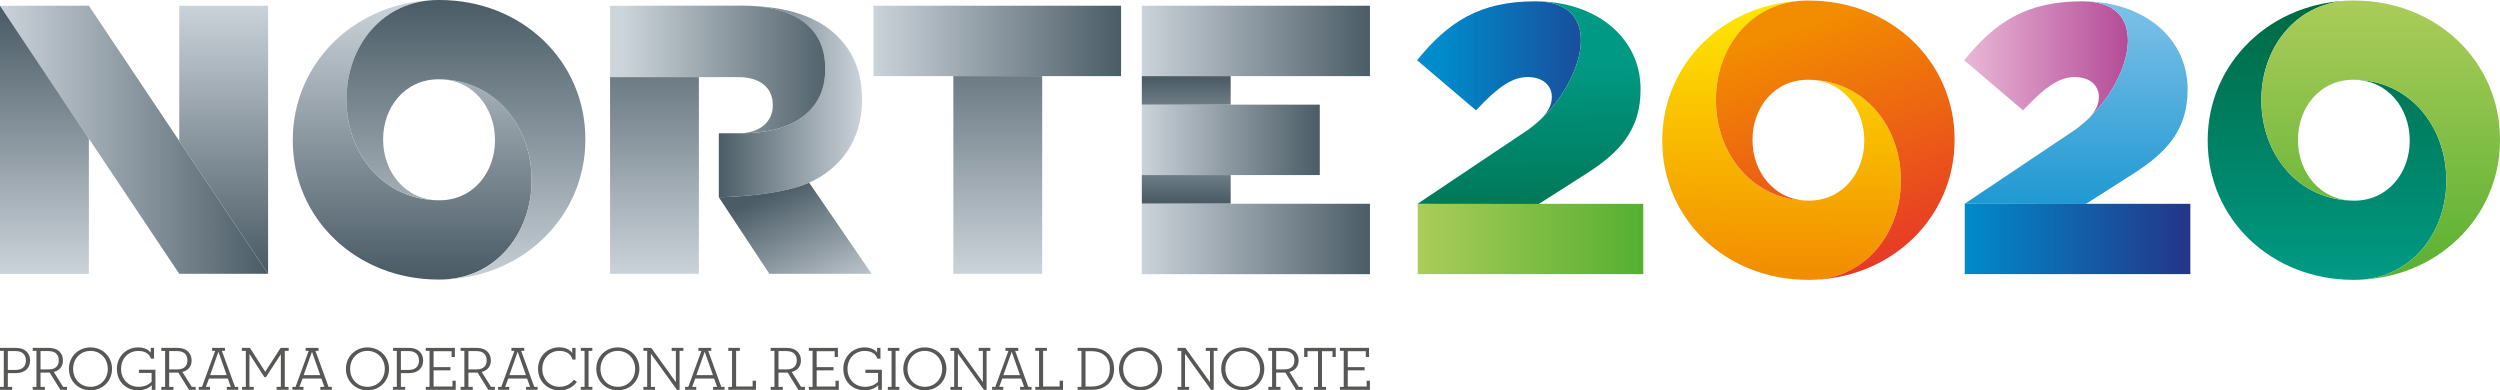 <!-- Generator: Adobe Illustrator 22.0.1, SVG Export Plug-In  -->
<svg version="1.1"
	 xmlns="http://www.w3.org/2000/svg" xmlns:xlink="http://www.w3.org/1999/xlink" xmlns:a="http://ns.adobe.com/AdobeSVGViewerExtensions/3.0/"
	 x="0px" y="0px" width="726.893px" height="113.488px" viewBox="0 0 726.893 113.488"
	 style="enable-background:new 0 0 726.893 113.488;" xml:space="preserve">
<style type="text/css">
	.st0{fill:url(#SVGID_3_);}
	.st1{fill:url(#SVGID_4_);}
	.st2{fill:url(#SVGID_5_);}
	.st3{fill:url(#SVGID_6_);}
	.st4{fill:url(#SVGID_7_);}
	.st5{fill:url(#SVGID_8_);}
	.st6{fill:url(#SVGID_9_);}
	.st7{fill:url(#SVGID_10_);}
	.st8{fill:url(#SVGID_11_);}
	.st9{fill:url(#SVGID_12_);}
	.st10{fill:url(#SVGID_13_);}
	.st11{fill:url(#SVGID_14_);}
	.st12{fill:url(#SVGID_15_);}
	.st13{fill:url(#SVGID_16_);}
	.st14{fill:url(#SVGID_17_);}
	.st15{fill:url(#SVGID_18_);}
	.st16{fill:url(#SVGID_19_);}
	.st17{fill:url(#SVGID_20_);}
	.st18{fill:url(#SVGID_21_);}
	.st19{clip-path:url(#SVGID_22_);}
	.st20{fill:url(#SVGID_24_);}
	.st21{fill:url(#SVGID_25_);}
	.st22{fill:url(#SVGID_26_);}
	.st23{fill:url(#SVGID_27_);}
	.st24{fill:url(#SVGID_28_);}
	.st25{fill:url(#SVGID_29_);}
	.st26{fill:url(#SVGID_30_);}
	.st27{fill:#575756;}
	.st28{fill:url(#SVGID_31_);}
	.st29{fill:url(#SVGID_32_);}
	.st30{fill:url(#SVGID_33_);}
	.st31{fill:url(#SVGID_34_);}
	.st32{fill:url(#SVGID_35_);}
	.st33{fill:url(#SVGID_36_);}
	.st34{fill:url(#SVGID_37_);}
	.st35{fill:url(#SVGID_38_);}
	.st36{fill:url(#SVGID_39_);}
	.st37{fill:url(#SVGID_40_);}
	.st38{fill:url(#SVGID_41_);}
	.st39{fill:url(#SVGID_42_);}
	.st40{fill:url(#SVGID_43_);}
	.st41{fill:url(#SVGID_44_);}
	.st42{fill:url(#SVGID_45_);}
	.st43{fill:url(#SVGID_46_);}
	.st44{fill:url(#SVGID_47_);}
	.st45{fill:url(#SVGID_48_);}
	.st46{fill:url(#SVGID_49_);}
	.st47{clip-path:url(#SVGID_51_);}
	.st48{fill:url(#SVGID_54_);}
	.st49{fill:url(#SVGID_55_);}
	.st50{fill:url(#SVGID_56_);}
	.st51{fill:url(#SVGID_57_);}
	.st52{fill:url(#SVGID_58_);}
	.st53{fill:url(#SVGID_59_);}
	.st54{fill:url(#SVGID_60_);}
</style>
<defs>
</defs>
<g>
	<g>
		<g>
			<g>
				<linearGradient id="SVGID_3_" gradientUnits="userSpaceOnUse" x1="572.483" y1="19.02" x2="626.244" y2="19.02">
					<stop  offset="0" style="stop-color:#E8B5D5"/>
					<stop  offset="1" style="stop-color:#AB3A8D"/>
				</linearGradient>
				<path class="st0" d="M603.469,37.655c15.248-10.982,23.973-37.27,2.006-37.27l0,0c-16.242,0-25.369,6.003-34.369,17.136
					l17.119,14.56c6.463-6.888,10.572-9.674,15.021-9.674c4.449,0,7.012,2.456,7.012,5.789
					C610.258,31.197,608.359,34.204,603.469,37.655L603.469,37.655z"/>
				<linearGradient id="SVGID_4_" gradientUnits="userSpaceOnUse" x1="571.27" y1="69.481" x2="636.857" y2="69.481">
					<stop  offset="0" style="stop-color:#008BCB"/>
					<stop  offset="1" style="stop-color:#243588"/>
				</linearGradient>
				<rect x="571.27" y="59.262" class="st1" width="65.588" height="20.439"/>
				<linearGradient id="SVGID_5_" gradientUnits="userSpaceOnUse" x1="603.63" y1="78.624" x2="603.63" y2="-0.3">
					<stop  offset="0" style="stop-color:#008BCB"/>
					<stop  offset="1" style="stop-color:#80C2E8"/>
				</linearGradient>
				<path class="st2" d="M603.469,37.655l-32.266,21.607l35.266,0.039l13.908-8.854c9.34-6.008,15.68-12.461,15.68-24.365v-0.224
					c0-14.798-12.787-25.473-30.582-25.473l0,0C627.442,0.385,618.717,26.672,603.469,37.655L603.469,37.655z"/>
				<linearGradient id="SVGID_6_" gradientUnits="userSpaceOnUse" x1="419.245" y1="19.02" x2="476.667" y2="19.02">
					<stop  offset="0" style="stop-color:#008BCB"/>
					<stop  offset="1" style="stop-color:#243588"/>
				</linearGradient>
				<path class="st3" d="M444.412,37.655c15.248-10.982,23.977-37.27,2-37.27l0,0c-16.238,0-25.361,6.003-34.377,17.136
					l17.131,14.56c6.455-6.888,10.57-9.674,15.016-9.674c4.453,0,7.02,2.456,7.02,5.789
					C451.201,31.197,449.303,34.204,444.412,37.655L444.412,37.655z"/>
				<linearGradient id="SVGID_7_" gradientUnits="userSpaceOnUse" x1="412.215" y1="69.481" x2="477.791" y2="69.481">
					<stop  offset="0" style="stop-color:#ABCC59"/>
					<stop  offset="1" style="stop-color:#56AF31"/>
				</linearGradient>
				<rect x="412.215" y="59.262" class="st4" width="65.576" height="20.439"/>
				<linearGradient id="SVGID_8_" gradientUnits="userSpaceOnUse" x1="518.446" y1="1.844" x2="517.662" y2="80.553">
					<stop  offset="0" style="stop-color:#FFE700"/>
					<stop  offset="1" style="stop-color:#F28C00"/>
				</linearGradient>
				<path class="st5" d="M525.699,81.37c-24.033,0-42.387-17.805-42.387-40.383v-0.219c0-22.583,18.578-40.607,42.602-40.607h-0.297
					c-16.387,0-26.693,13.627-26.693,28.727v0.371c0,15.277,10.49,29.085,27.068,29.085h-0.078c9.908,0,16.137-8.234,16.137-17.356
					v-0.219c0-9.234-6.338-17.58-16.352-17.58h-0.082c16.574,0,27.068,13.808,27.068,29.088v0.372
					c0,15.091-10.312,28.723-26.693,28.723"/>
				<linearGradient id="SVGID_9_" gradientUnits="userSpaceOnUse" x1="550.822" y1="81.263" x2="523.927" y2="7.737">
					<stop  offset="0" style="stop-color:#E63329"/>
					<stop  offset="1" style="stop-color:#F28C00"/>
				</linearGradient>
				<path class="st6" d="M525.908,0.161c24.033,0,42.4,17.805,42.4,40.382v0.225c0,22.582-18.586,40.602-42.609,40.602h0.293
					c16.381,0,26.693-13.632,26.693-28.723v-0.372c0-15.28-10.494-29.088-27.068-29.088h0.082c-9.914,0-16.139,8.244-16.139,17.355
					v0.225c0,9.234,6.342,17.576,16.348,17.576h0.084c-16.578,0-27.068-13.807-27.068-29.085v-0.371
					c0-15.101,10.307-28.727,26.693-28.727"/>
				<linearGradient id="SVGID_10_" gradientUnits="userSpaceOnUse" x1="676.59" y1="80.037" x2="676.59" y2="1.323">
					<stop  offset="0" style="stop-color:#009984"/>
					<stop  offset="1" style="stop-color:#006944"/>
				</linearGradient>
				<path class="st7" d="M684.293,81.37c-24.031,0-42.391-17.805-42.391-40.383v-0.219c0-22.583,18.582-40.607,42.605-40.607h-0.299
					c-16.389,0-26.693,13.627-26.693,28.727v0.371c0,15.277,10.484,29.085,27.068,29.085h-0.076c9.9,0,16.135-8.234,16.135-17.356
					v-0.219c0-9.234-6.346-17.58-16.35-17.58h-0.084c16.574,0,27.068,13.808,27.068,29.088v0.372
					c0,15.091-10.307,28.723-26.693,28.723"/>
				<linearGradient id="SVGID_11_" gradientUnits="userSpaceOnUse" x1="692.204" y1="0.603" x2="692.204" y2="83.783">
					<stop  offset="0" style="stop-color:#ABCC59"/>
					<stop  offset="1" style="stop-color:#56AF31"/>
				</linearGradient>
				<path class="st8" d="M684.508,0.161c24.027,0,42.385,17.805,42.385,40.382v0.225c0,22.582-18.58,40.602-42.611,40.602h0.303
					c16.387,0,26.693-13.632,26.693-28.723v-0.372c0-15.28-10.494-29.088-27.068-29.088h0.072c-9.896,0-16.125,8.244-16.125,17.355
					v0.225c0,9.234,6.334,17.576,16.352,17.576h0.076c-16.584,0-27.068-13.807-27.068-29.085v-0.371
					c0-15.101,10.305-28.727,26.693-28.727"/>
				<linearGradient id="SVGID_12_" gradientUnits="userSpaceOnUse" x1="444.197" y1="18.66" x2="445.156" y2="78.213">
					<stop  offset="0" style="stop-color:#009984"/>
					<stop  offset="1" style="stop-color:#006944"/>
				</linearGradient>
				<path class="st9" d="M444.412,37.655l-32.26,21.607l35.262,0.039l13.904-8.854c9.342-6.008,15.69-12.461,15.69-24.365v-0.224
					c0-14.798-12.791-25.473-30.596-25.473l0,0C468.389,0.385,459.66,26.672,444.412,37.655L444.412,37.655z"/>
				<linearGradient id="SVGID_13_" gradientUnits="userSpaceOnUse" x1="331.992" y1="11.9" x2="398.32" y2="11.9">
					<stop  offset="0" style="stop-color:#CBD3DA"/>
					<stop  offset="1" style="stop-color:#4B5C66"/>
				</linearGradient>
				<rect x="331.992" y="1.665" class="st10" width="66.328" height="20.469"/>
				<linearGradient id="SVGID_14_" gradientUnits="userSpaceOnUse" x1="253.971" y1="11.9" x2="325.957" y2="11.9">
					<stop  offset="0" style="stop-color:#CBD3DA"/>
					<stop  offset="1" style="stop-color:#4B5C66"/>
				</linearGradient>
				<rect x="253.971" y="1.665" class="st11" width="71.986" height="20.469"/>
				<linearGradient id="SVGID_15_" gradientUnits="userSpaceOnUse" x1="331.992" y1="40.663" x2="383.736" y2="40.663">
					<stop  offset="0" style="stop-color:#CBD3DA"/>
					<stop  offset="1" style="stop-color:#4B5C66"/>
				</linearGradient>
				<rect x="331.992" y="30.426" class="st12" width="51.744" height="20.475"/>
				<linearGradient id="SVGID_16_" gradientUnits="userSpaceOnUse" x1="208.998" y1="29.494" x2="250.639" y2="29.494">
					<stop  offset="0" style="stop-color:#4B5C66"/>
					<stop  offset="1" style="stop-color:#CBD3DA"/>
				</linearGradient>
				<path class="st13" d="M208.998,57.343V38.752h6.564c15.178,0,24.371-6.774,24.371-18.433v-0.538
					c0-12.183-9.471-18.136-24.101-18.136l-0.373,0.02c13.809,0,22.6,3.445,28.061,8.907c4.676,4.679,7.119,10.473,7.119,18.483
					v0.224c0,11.362-6.221,19.763-15.361,23.833C226.129,57.182,208.998,57.343,208.998,57.343z"/>
				<linearGradient id="SVGID_17_" gradientUnits="userSpaceOnUse" x1="225.316" y1="55.634" x2="241.379" y2="90.626">
					<stop  offset="0" style="stop-color:#4B5C66"/>
					<stop  offset="1" style="stop-color:#CBD3DA"/>
				</linearGradient>
				<path class="st14" d="M235.277,53.112c-9.148,4.07-26.279,4.231-26.279,4.231l14.705,22.27h29.723L235.277,53.112z"/>
				<linearGradient id="SVGID_18_" gradientUnits="userSpaceOnUse" x1="0" y1="40.639" x2="77.949" y2="40.639">
					<stop  offset="0" style="stop-color:#CBD3DA"/>
					<stop  offset="1" style="stop-color:#4B5C66"/>
				</linearGradient>
				<polygon class="st15" points="77.949,79.613 52.117,79.613 0,1.665 25.84,1.665 				"/>
				<linearGradient id="SVGID_19_" gradientUnits="userSpaceOnUse" x1="119.845" y1="79.952" x2="119.845" y2="1.163">
					<stop  offset="0" style="stop-color:#4B5C66"/>
					<stop  offset="1" style="stop-color:#CAD2D9"/>
				</linearGradient>
				<path class="st16" d="M127.551,81.287c-24.051,0-42.426-17.823-42.426-40.426v-0.22C85.125,18.034,103.723,0,127.775,0h-0.307
					c-16.393,0-26.717,13.631-26.717,28.747v0.371c0,15.296,10.5,29.117,27.082,29.117h-0.059c9.904,0,16.147-8.243,16.147-17.374
					v-0.22c0-9.248-6.35-17.594-16.371-17.594h-0.082c16.596,0,27.096,13.816,27.096,29.112v0.376
					c0,15.106-10.316,28.752-26.73,28.752"/>
				<linearGradient id="SVGID_20_" gradientUnits="userSpaceOnUse" x1="135.475" y1="0.442" x2="135.475" y2="83.703">
					<stop  offset="0" style="stop-color:#4B5C66"/>
					<stop  offset="1" style="stop-color:#CBD3DA"/>
				</linearGradient>
				<path class="st17" d="M127.766,0c24.059,0,42.432,17.809,42.432,40.417v0.224c0,22.598-18.6,40.647-42.65,40.647h0.287
					c16.414,0,26.73-13.646,26.73-28.752v-0.376c0-15.296-10.5-29.112-27.096-29.112h0.078c-9.9,0-16.15,8.243-16.15,17.37v0.224
					c0,9.244,6.35,17.595,16.369,17.595h0.068c-16.582,0-27.082-13.821-27.082-29.117v-0.371C100.752,13.631,111.076,0,127.469,0"/>
				<linearGradient id="SVGID_21_" gradientUnits="userSpaceOnUse" x1="243.489" y1="20.198" x2="180.936" y2="20.198">
					<stop  offset="0" style="stop-color:#4B5C66"/>
					<stop  offset="1" style="stop-color:#CDD5DB"/>
				</linearGradient>
				<path class="st18" d="M177.381,22.426h37.404c6.014,0,9.908,2.983,9.908,7.995v0.22c0,4.798-3.777,8.111-10.014,8.111h0.883
					c15.178,0,24.371-6.774,24.371-18.433v-0.538c0-12.183-9.471-18.136-24.101-18.136l-38.451,0.02V22.426z"/>
				<g>
					<defs>
						<path id="SVGID_1_" d="M235.277,53.112c-9.148,4.07-26.279,4.231-26.279,4.231l14.705,22.27h29.723L235.277,53.112
							L235.277,53.112z"/>
					</defs>
					<clipPath id="SVGID_22_">
						<use xlink:href="#SVGID_1_"  style="overflow:visible;"/>
					</clipPath>
					<g class="st19">
						<defs>
							<rect id="SVGID_2_" x="208.998" y="53.112" width="44.428" height="26.501"/>
						</defs>
						<clipPath id="SVGID_23_">
							<use xlink:href="#SVGID_2_"  style="overflow:visible;"/>
						</clipPath>
					</g>
				</g>
				<linearGradient id="SVGID_24_" gradientUnits="userSpaceOnUse" x1="331.992" y1="69.481" x2="398.32" y2="69.481">
					<stop  offset="0" style="stop-color:#CBD3DA"/>
					<stop  offset="1" style="stop-color:#4B5C66"/>
				</linearGradient>
				<rect x="331.992" y="59.246" class="st20" width="66.328" height="20.47"/>
				<linearGradient id="SVGID_25_" gradientUnits="userSpaceOnUse" x1="12.92" y1="3.141" x2="12.92" y2="79.277">
					<stop  offset="0" style="stop-color:#4B5C66"/>
					<stop  offset="1" style="stop-color:#CBD3DA"/>
				</linearGradient>
				<polygon class="st21" points="0.016,1.689 0,1.689 0,79.642 25.84,79.642 25.84,40.31 				"/>
				<linearGradient id="SVGID_26_" gradientUnits="userSpaceOnUse" x1="65.033" y1="1.33" x2="65.033" y2="78.339">
					<stop  offset="0" style="stop-color:#CBD3DA"/>
					<stop  offset="1" style="stop-color:#4B5C66"/>
				</linearGradient>
				<polygon class="st22" points="52.117,1.665 52.117,40.978 77.949,79.613 77.949,1.665 				"/>
				<linearGradient id="SVGID_27_" gradientUnits="userSpaceOnUse" x1="190.293" y1="2.288" x2="190.293" y2="79.36">
					<stop  offset="0" style="stop-color:#4B5C66"/>
					<stop  offset="1" style="stop-color:#CAD2D9"/>
				</linearGradient>
				<rect x="177.381" y="22.426" class="st23" width="25.824" height="57.187"/>
				<linearGradient id="SVGID_28_" gradientUnits="userSpaceOnUse" x1="290.106" y1="1.894" x2="290.106" y2="79.359">
					<stop  offset="0" style="stop-color:#4B5C66"/>
					<stop  offset="1" style="stop-color:#CBD3DA"/>
				</linearGradient>
				<rect x="277.191" y="22.134" class="st24" width="25.83" height="57.479"/>
				<linearGradient id="SVGID_29_" gradientUnits="userSpaceOnUse" x1="344.908" y1="22.165" x2="344.908" y2="79.753">
					<stop  offset="0.012" style="stop-color:#4B5C66"/>
					<stop  offset="0.497" style="stop-color:#CBD3DA"/>
					<stop  offset="1" style="stop-color:#4B5C66"/>
				</linearGradient>
				<rect x="331.992" y="22.134" class="st25" width="25.832" height="8.292"/>
				
					<linearGradient id="SVGID_30_" gradientUnits="userSpaceOnUse" x1="-12164.129" y1="-2377.327" x2="-12164.129" y2="-2319.742" gradientTransform="matrix(-1 0 0 -1 -11819.221 -2318.166)">
					<stop  offset="0.012" style="stop-color:#4B5C66"/>
					<stop  offset="0.497" style="stop-color:#CBD3DA"/>
					<stop  offset="1" style="stop-color:#4B5C66"/>
				</linearGradient>
				<rect x="331.992" y="50.901" class="st26" width="25.832" height="8.291"/>
			</g>
		</g>
	</g>
	<g>
		<path class="st27" d="M0,101.15h4.666c2.635,0,4.088,1.562,4.088,3.677c0,2.115-1.453,3.658-4.088,3.658H2.279v4h1.256v0.862H0
			v-0.862h1.096V102.01H0V101.15z M4.557,107.553c1.992,0,2.977-1.077,2.977-2.726c0-1.668-1.004-2.745-2.977-2.745H2.279v5.471
			H4.557z"/>
		<path class="st27" d="M14.455,108.341h-2.672v4.144h1.258v0.862H9.506v-0.862h1.092V102.01H9.506v-0.859h4.734
			c2.637,0,4.072,1.579,4.072,3.64c0,1.649-0.918,2.924-2.674,3.353l2.709,4.342h1.131v0.862h-1.92L14.455,108.341z M14.08,107.409
			c2.08,0,3.012-1.021,3.012-2.638c0-1.629-0.949-2.688-3.012-2.688h-2.297v5.326H14.08z"/>
		<path class="st27" d="M20.037,107.249c0-3.605,2.801-6.241,6.262-6.241c3.48,0,6.277,2.636,6.277,6.241
			c0,3.604-2.797,6.239-6.277,6.239C22.838,113.488,20.037,110.853,20.037,107.249z M31.34,107.249c0-2.978-2.137-5.222-5.041-5.222
			c-2.908,0-5.039,2.244-5.039,5.222c0,2.977,2.131,5.219,5.039,5.219C29.203,112.468,31.34,110.226,31.34,107.249z"/>
		<path class="st27" d="M44.135,111.999c-0.881,0.878-2.207,1.489-3.982,1.489c-3.373,0-6.17-2.402-6.17-6.239
			c0-3.605,2.781-6.241,6.133-6.241c1.686,0,2.98,0.554,3.695,1.539v-1.397h0.969v3.138h-0.912c-0.449-1.489-1.738-2.24-3.678-2.24
			c-2.908,0-4.986,2.222-4.986,5.2c0,3.047,2.17,5.219,5.055,5.219c1.904,0,3.086-0.737,3.82-1.471v-2.566h-3.676v-0.932h4.789
			v5.849h-1.057V111.999z"/>
		<path class="st27" d="M51.861,108.341h-2.672v4.144h1.254v0.862h-3.531v-0.862h1.094V102.01h-1.094v-0.859h4.732
			c2.639,0,4.072,1.579,4.072,3.64c0,1.649-0.916,2.924-2.672,3.353l2.709,4.342h1.129v0.862h-1.918L51.861,108.341z
			 M51.484,107.409c2.08,0,3.012-1.021,3.012-2.638c0-1.629-0.949-2.688-3.012-2.688h-2.295v5.326H51.484z"/>
		<path class="st27" d="M69.281,113.347h-3.336v-0.862h1.168l-0.881-2.42h-5.467l-0.899,2.42h1.184v0.862h-3.248v-0.862h0.934
			l3.822-10.475h-0.881v-0.859h3.731v0.859h-0.895l3.82,10.475h0.947V113.347z M61.088,109.077h4.824l-2.404-6.797L61.088,109.077z"
			/>
		<path class="st27" d="M83.9,113.347h-3.477v-0.862h1.234v-9.504l-4.322,6.671h-0.482l-4.324-6.745v9.578h1.254v0.862h-3.404
			v-0.862h1.094V102.01h-1.131v-0.859h2.33l4.447,6.94l4.467-6.94h2.35v0.859h-1.129v10.475H83.9V113.347z"/>
		<path class="st27" d="M96.48,113.347h-3.334v-0.862h1.166l-0.877-2.42h-5.471l-0.898,2.42h1.184v0.862h-3.244v-0.862h0.932
			l3.818-10.475h-0.879v-0.859h3.732v0.859h-0.896l3.818,10.475h0.949V113.347z M88.287,109.077h4.824l-2.402-6.797L88.287,109.077z
			"/>
		<path class="st27" d="M100.578,107.249c0-3.605,2.803-6.241,6.262-6.241c3.479,0,6.279,2.636,6.279,6.241
			c0,3.604-2.801,6.239-6.279,6.239C103.381,113.488,100.578,110.853,100.578,107.249z M111.881,107.249
			c0-2.978-2.135-5.222-5.041-5.222c-2.908,0-5.041,2.244-5.041,5.222c0,2.977,2.133,5.219,5.041,5.219
			C109.746,112.468,111.881,110.226,111.881,107.249z"/>
		<path class="st27" d="M114.289,101.15h4.664c2.635,0,4.088,1.562,4.088,3.677c0,2.115-1.453,3.658-4.088,3.658h-2.389v4h1.26
			v0.862h-3.535v-0.862h1.092V102.01h-1.092V101.15z M118.846,107.553c1.988,0,2.979-1.077,2.979-2.726
			c0-1.668-1.01-2.745-2.979-2.745h-2.281v5.471H118.846z"/>
		<path class="st27" d="M131.309,102.118h-5.238v4.627h4.896v0.933h-4.896v4.7h5.488v-1.686h0.949v2.655h-8.715v-0.862h1.092V102.01
			h-1.092v-0.859h8.465v2.654h-0.949V102.118z"/>
		<path class="st27" d="M138.873,108.341h-2.674v4.144h1.256v0.862h-3.531v-0.862h1.092V102.01h-1.092v-0.859h4.734
			c2.637,0,4.068,1.579,4.068,3.64c0,1.649-0.914,2.924-2.67,3.353l2.707,4.342h1.133v0.862h-1.922L138.873,108.341z
			 M138.496,107.409c2.08,0,3.012-1.021,3.012-2.638c0-1.629-0.947-2.688-3.012-2.688h-2.297v5.326H138.496z"/>
		<path class="st27" d="M156.297,113.347h-3.336v-0.862h1.164l-0.877-2.42h-5.473l-0.896,2.42h1.184v0.862h-3.244v-0.862h0.932
			l3.818-10.475h-0.875v-0.859h3.729v0.859h-0.898l3.822,10.475h0.951V113.347z M148.098,109.077h4.826l-2.404-6.797
			L148.098,109.077z"/>
		<path class="st27" d="M162.574,100.988c1.777,0,3.068,0.61,3.803,1.67v-1.507h0.971v3.405h-0.879
			c-0.434-1.72-1.992-2.529-3.822-2.529c-2.906,0-4.967,2.244-4.967,5.222c0,3.03,2.133,5.219,5.006,5.219
			c1.772,0,3.209-0.771,4.16-2.065l0.896,0.647c-1.186,1.579-2.889,2.438-5.078,2.438c-3.498,0-6.223-2.616-6.223-6.239
			C156.461,103.606,159.166,100.988,162.574,100.988z"/>
		<path class="st27" d="M168.869,101.15h3.355v0.859h-1.094v10.475h1.094v0.862h-3.355v-0.862h1.094V102.01h-1.094V101.15z"/>
		<path class="st27" d="M173.373,107.249c0-3.605,2.797-6.241,6.258-6.241c3.482,0,6.279,2.636,6.279,6.241
			c0,3.604-2.797,6.239-6.279,6.239C176.17,113.488,173.373,110.853,173.373,107.249z M184.672,107.249
			c0-2.978-2.135-5.222-5.041-5.222c-2.902,0-5.039,2.244-5.039,5.222c0,2.977,2.137,5.219,5.039,5.219
			C182.537,112.468,184.672,110.226,184.672,107.249z"/>
		<path class="st27" d="M198.686,102.01h-1.094v11.337h-0.77l-7.572-10.512v9.649h1.201v0.862h-3.369v-0.862h1.092V102.01h-1.092
			v-0.859h2.277l7.156,9.953v-9.093h-1.221v-0.859h3.391V102.01z"/>
		<path class="st27" d="M210.672,113.347h-3.332v-0.862h1.164l-0.877-2.42h-5.473l-0.896,2.42h1.182v0.862h-3.244v-0.862h0.934
			l3.82-10.475h-0.881v-0.859h3.73v0.859h-0.896l3.818,10.475h0.951V113.347z M202.479,109.077h4.824l-2.402-6.797L202.479,109.077z
			"/>
		<path class="st27" d="M211.752,101.15h3.369v0.859h-1.092v10.368h4.807v-1.686h0.965v2.655h-8.049v-0.862h1.092V102.01h-1.092
			V101.15z"/>
		<path class="st27" d="M229.027,108.341h-2.67v4.144h1.252v0.862h-3.531v-0.862h1.096V102.01h-1.096v-0.859h4.734
			c2.637,0,4.072,1.579,4.072,3.64c0,1.649-0.916,2.924-2.672,3.353l2.707,4.342h1.133v0.862h-1.924L229.027,108.341z
			 M228.65,107.409c2.082,0,3.014-1.021,3.014-2.638c0-1.629-0.949-2.688-3.014-2.688h-2.293v5.326H228.65z"/>
		<path class="st27" d="M242.686,102.118h-5.236v4.627h4.895v0.933h-4.895v4.7h5.486v-1.686h0.949v2.655h-8.715v-0.862h1.092V102.01
			h-1.092v-0.859h8.463v2.654h-0.947V102.118z"/>
		<path class="st27" d="M255.354,111.999c-0.881,0.878-2.205,1.489-3.983,1.489c-3.371,0-6.17-2.402-6.17-6.239
			c0-3.605,2.779-6.241,6.131-6.241c1.689,0,2.978,0.554,3.695,1.539v-1.397H256v3.138h-0.92c-0.445-1.489-1.734-2.24-3.676-2.24
			c-2.904,0-4.986,2.222-4.986,5.2c0,3.047,2.172,5.219,5.064,5.219c1.895,0,3.078-0.737,3.816-1.471v-2.566h-3.678v-0.932h4.787
			v5.849h-1.055V111.999z"/>
		<path class="st27" d="M258.139,101.15h3.352v0.859h-1.092v10.475h1.092v0.862h-3.352v-0.862h1.094V102.01h-1.094V101.15z"/>
		<path class="st27" d="M262.639,107.249c0-3.605,2.799-6.241,6.26-6.241c3.48,0,6.279,2.636,6.279,6.241
			c0,3.604-2.799,6.239-6.279,6.239C265.438,113.488,262.639,110.853,262.639,107.249z M273.941,107.249
			c0-2.978-2.135-5.222-5.043-5.222c-2.904,0-5.039,2.244-5.039,5.222c0,2.977,2.135,5.219,5.039,5.219
			C271.807,112.468,273.941,110.226,273.941,107.249z"/>
		<path class="st27" d="M287.953,102.01h-1.096v11.337h-0.772l-7.568-10.512v9.649h1.201v0.862h-3.371v-0.862h1.096V102.01h-1.096
			v-0.859h2.277l7.154,9.953v-9.093h-1.217v-0.859h3.391V102.01z"/>
		<path class="st27" d="M299.941,113.347h-3.336v-0.862h1.168l-0.881-2.42h-5.471l-0.897,2.42h1.184v0.862h-3.246v-0.862h0.934
			l3.82-10.475h-0.879v-0.859h3.729v0.859h-0.896l3.82,10.475h0.951V113.347z M291.744,109.077h4.828l-2.402-6.797L291.744,109.077z
			"/>
		<path class="st27" d="M301.016,101.15h3.373v0.859h-1.094v10.368h4.807v-1.686h0.971v2.655h-8.057v-0.862h1.098V102.01h-1.098
			V101.15z"/>
		<path class="st27" d="M313.344,101.15h4.145c4.035,0,6.441,2.494,6.441,6.099c0,3.604-2.387,6.098-6.441,6.098h-4.145v-0.862
			h1.096V102.01h-1.096V101.15z M317.381,112.378c3.605,0,5.326-2.136,5.326-5.129c0-2.995-1.721-5.131-5.326-5.131h-1.756v10.26
			H317.381z"/>
		<path class="st27" d="M325.352,107.249c0-3.605,2.799-6.241,6.26-6.241c3.479,0,6.277,2.636,6.277,6.241
			c0,3.604-2.799,6.239-6.277,6.239C328.15,113.488,325.352,110.853,325.352,107.249z M336.648,107.249
			c0-2.978-2.133-5.222-5.037-5.222s-5.039,2.244-5.039,5.222c0,2.977,2.135,5.219,5.039,5.219S336.648,110.226,336.648,107.249z"/>
		<path class="st27" d="M353.984,102.01h-1.094v11.337h-0.771l-7.57-10.512v9.649h1.205v0.862h-3.375v-0.862h1.094V102.01h-1.094
			v-0.859h2.277l7.158,9.953v-9.093h-1.223v-0.859h3.393V102.01z"/>
		<path class="st27" d="M355.068,107.249c0-3.605,2.795-6.241,6.262-6.241c3.478,0,6.277,2.636,6.277,6.241
			c0,3.604-2.799,6.239-6.277,6.239C357.863,113.488,355.068,110.853,355.068,107.249z M366.369,107.249
			c0-2.978-2.135-5.222-5.039-5.222c-2.908,0-5.045,2.244-5.045,5.222c0,2.977,2.137,5.219,5.045,5.219
			C364.234,112.468,366.369,110.226,366.369,107.249z"/>
		<path class="st27" d="M373.729,108.341h-2.672v4.144h1.254v0.862h-3.533v-0.862h1.094V102.01h-1.094v-0.859h4.736
			c2.635,0,4.072,1.579,4.072,3.64c0,1.649-0.918,2.924-2.674,3.353l2.707,4.342h1.131v0.862h-1.918L373.729,108.341z
			 M373.354,107.409c2.076,0,3.01-1.021,3.01-2.638c0-1.629-0.949-2.688-3.01-2.688h-2.297v5.326H373.354z"/>
		<path class="st27" d="M387.432,102.118h-3.053v10.367h1.186v0.862h-3.533v-0.862h1.182v-10.367h-3.047v1.687h-0.969v-2.654h9.184
			v2.654h-0.949V102.118z"/>
		<path class="st27" d="M397.111,102.118h-5.236v4.627h4.898v0.933h-4.898v4.7h5.486v-1.686h0.953v2.655H389.6v-0.862h1.092V102.01
			H389.6v-0.859h8.465v2.654h-0.953V102.118z"/>
	</g>
</g>
</svg>
